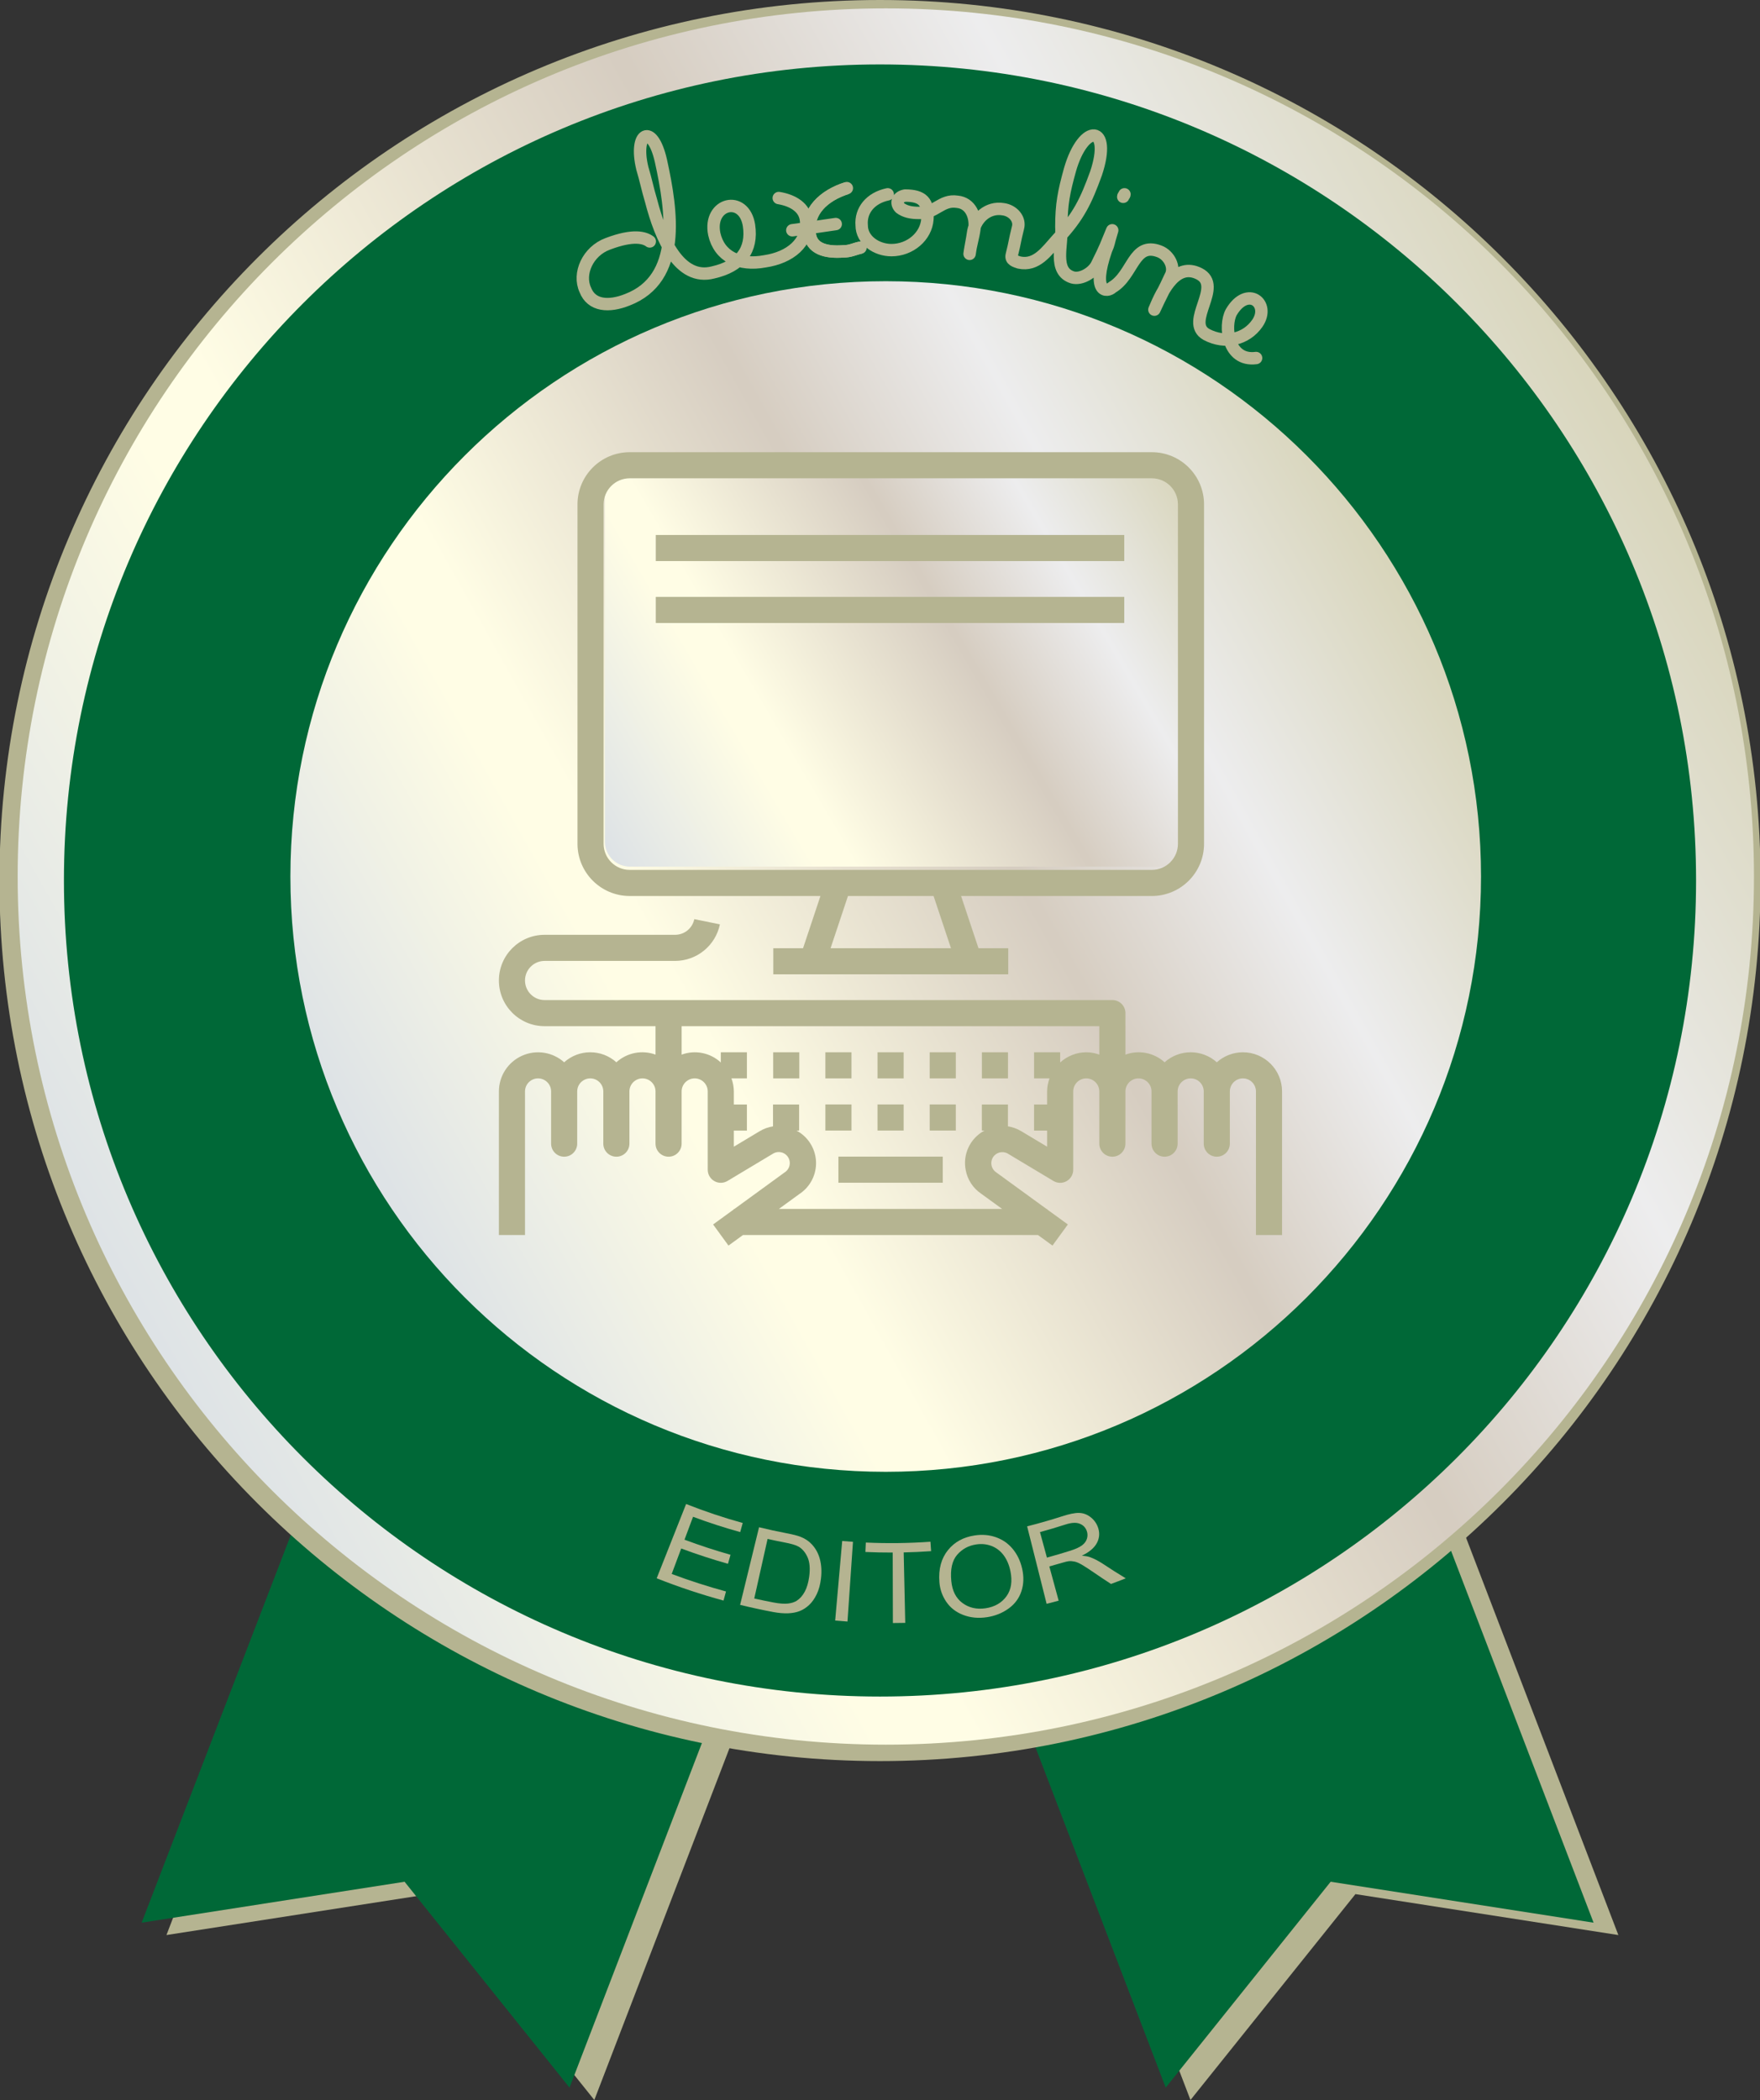 <svg width="50.094mm" height="59.772mm" version="1.1" viewBox="0 0 50.094 59.772" xmlns="http://www.w3.org/2000/svg">
  <rect x="0" y="0" width="50.094" height="59.772" fill="#333333" stroke="none"/>
  <defs>
    <linearGradient id="linearGradient17010" x2="1" gradientTransform="matrix(121.26 70.012 -70.012 121.26 698.11 421.49)" gradientUnits="userSpaceOnUse">
      <stop stop-color="#dee3e6" offset="0"/>
      <stop stop-color="#dee3e6" offset=".006"/>
      <stop stop-color="#fffde5" offset=".253"/>
      <stop stop-color="#fffde5" offset=".303"/>
      <stop stop-color="#d6cdc1" offset=".596"/>
      <stop stop-color="#d6cdc1" offset=".601"/>
      <stop stop-color="#ededee" offset=".787"/>
      <stop stop-color="#d8d5bb" offset="1"/>
    </linearGradient>
    <linearGradient id="linearGradient17054" x2="1" gradientTransform="matrix(83.152 48.008 48.008 -83.152 717.17 432.49)" gradientUnits="userSpaceOnUse">
      <stop stop-color="#dee3e6" offset="0"/>
      <stop stop-color="#dee3e6" offset=".006"/>
      <stop stop-color="#fffde5" offset=".253"/>
      <stop stop-color="#fffde5" offset=".303"/>
      <stop stop-color="#d6cdc1" offset=".596"/>
      <stop stop-color="#d6cdc1" offset=".601"/>
      <stop stop-color="#ededee" offset=".787"/>
      <stop stop-color="#d8d5bb" offset="1"/>
    </linearGradient>
    <linearGradient id="linearGradient17118" x2="1" gradientTransform="matrix(47.836 27.618 27.618 -47.836 735.68 459.48)" gradientUnits="userSpaceOnUse">
      <stop stop-color="#dee3e6" offset="0"/>
      <stop stop-color="#dee3e6" offset=".006"/>
      <stop stop-color="#fffde5" offset=".253"/>
      <stop stop-color="#fffde5" offset=".303"/>
      <stop stop-color="#d6cdc1" offset=".596"/>
      <stop stop-color="#d6cdc1" offset=".601"/>
      <stop stop-color="#ededee" offset=".787"/>
      <stop stop-color="#d8d5bb" offset="1"/>
    </linearGradient>
  </defs>
  <g transform="translate(-5.476 -17.651)">
    <g transform="matrix(.353 0 0 -.353 22.392 77.423)">
      <path d="m0 0 26.7 69.5-34.5 13.2-26.7-69.4 21.2 3.3z" fill="#b5b491"/>
    </g>
    <g transform="matrix(.353 0 0 -.353 39.36 77.423)">
      <path d="m0 0-26.6 69.5 34.5 13.2 26.6-69.4-21.2 3.3z" fill="#b5b491"/>
    </g>
    <g transform="matrix(.353 0 0 -.353 21.686 77.071)">
      <path d="m0 0 26.7 69.5-34.5 13.2-26.7-69.4 21.2 3.3z" fill="#006837"/>
    </g>
    <g transform="matrix(.353 0 0 -.353 38.655 77.071)">
      <path d="m0 0-26.6 69.5 34.5 13.2 26.6-69.4-21.2 3.3z" fill="#006837"/>
    </g>
    <g transform="matrix(.353 0 0 -.353 30.523 18.004)">
      <path d="m0 0c38.66 0 70-31.34 70-70s-31.34-70-70-70-70 31.34-70 70 31.34 70 70 70z" fill="none" stroke="#b5b491" stroke-width="2"/>
    </g>
    <g transform="matrix(.353 0 0 -.353 -237.15 203.74)">
      <path d="m688.75 456.49c0-38.66 31.34-70 70-70 38.659 0 69.999 31.34 69.999 70s-31.34 70-69.999 70c-38.66 0-70-31.34-70-70" fill="url(#linearGradient17010)"/>
    </g>
    <g transform="matrix(.353 0 0 -.353 30.523 19.485)">
      <path d="m0 0c36.34 0 65.8-29.46 65.8-65.8s-29.46-65.8-65.8-65.8-65.8 29.46-65.8 65.8 29.46 65.8 65.8 65.8" fill="#006837"/>
    </g>
    <g transform="matrix(.353 0 0 -.353 -237.15 203.74)">
      <path d="m710.74 456.49c0-26.51 21.49-48 48.001-48 26.509 0 48 21.49 48 48s-21.491 48-48 48c-26.511 0-48.001-21.49-48.001-48" fill="url(#linearGradient17054)"/>
    </g>
    <g transform="matrix(.353 0 0 -.353 23.97 24.523)">
      <path d="m0 0c-0.4 0.3-1.3 0.6-3.4-0.2-1.6-0.6-2.4-2.4-1.8-3.7 0.5-1.3 1.9-1.4 3.4-0.8 4.4 1.7 3.6 7.1 2.7 11.2-0.7 3.1-2.2 2.3-1.5-0.6 0.3-1 0.4-1.6 0.7-2.6 0.8-3.1 2.3-6.5 5-5.8 2.2 0.5 3.2 1.8 2.9 3.8-0.4 2.5-3.3 1.8-2.8-0.7 0.4-1.8 2-2.6 4.1-2.2 2 0.3 3.5 1.5 3.3 3.3-0.1 1-1 1.6-2.2 1.8" fill="none" stroke="#b5b491" stroke-linecap="round" stroke-linejoin="round" stroke-miterlimit="3.864"/>
    </g>
    <g transform="matrix(.353 0 0 -.353 29.579 23.006)" fill="none" stroke="#b5b491" stroke-miterlimit="3.864">
      <path d="m0 0c-1.9-0.6-3.2-1.9-3-3.6 0.1-1.3 1.3-1.6 2.7-1.5 0.6 0 0.9 0.2 1.4 0.3" stroke-linecap="round" stroke-linejoin="round"/>
      <path d="m0 0c-1.9-0.6-3.2-1.9-3-3.6 0.1-1.3 1.3-1.6 2.7-1.5 0.6 0 0.9 0.2 1.4 0.3"/>
    </g>
    <g transform="matrix(.353 0 0 -.353 28.027 24.205)">
      <path d="m0 0c1.4 0.2 2.2 0.3 3.5 0.5" fill="none" stroke="#b5b491" stroke-linecap="round" stroke-linejoin="round" stroke-miterlimit="3.864"/>
    </g>
    <g transform="matrix(.353 0 0 -.353 30.743 23.182)">
      <path d="m0 0c-1.4-0.3-2.2-1.3-2.1-2.5 0-1.2 1.2-2 2.4-2 1.5 0 2.8 1.1 2.9 2.5s-0.4 1.9-1.8 1.9c-0.6-0.1-0.8-0.6-0.4-1 0.4-0.3 0.9-0.4 1.5-0.4 1.3-0.1 1.8 1.1 3.1 0.9 1.1-0.1 1.5-1.2 1.4-2.1-0.1-0.8-0.3-1.3-0.4-2.1 0.1 0.7 0.2 1.1 0.3 1.8 0.2 1.1 1.2 2 2.4 1.8 0.8-0.1 1.4-0.8 1.2-1.5-0.3-1.2-0.2-1-0.5-2.2-0.1-0.4 0.3-0.5 0.6-0.6 1.4-0.3 2.2 0.9 3.1 1.9 1.7 1.8 2.3 3.1 3.1 5.3 1.3 3.9-1 4.1-2.1 0.3-0.5-1.8-0.7-2.8-0.7-4.6 0.1-1.5-0.7-3.6 0.9-4.1 0.7-0.2 1.7 0.4 2 1.1 0.7 1.4 0.7 1.5 1.2 2.7-0.4-1.3-0.2-0.9-0.5-1.6-1.2-3.5 0.1-3.4 0.5-3 1.7 1 1.7 3.7 3.8 2.9 0.8-0.3 1.3-1.3 0.9-2-0.5-1.1-0.8-1.6-1.3-2.7 0.7 1.7 1.8 3.8 3.6 2.9 2-1-1.2-3.9 0.6-4.9 1.5-0.8 3.2-0.4 4.1 0.9 1.1 1.6-0.8 3.1-2.1 0.9-0.6-1.1-0.3-4 2-3.7" fill="none" stroke="#b5b491" stroke-linecap="round" stroke-linejoin="round" stroke-miterlimit="3.864"/>
    </g>
    <g transform="matrix(.353 0 0 -.353 37.481 23.182)">
      <path d="m0 0c0-0.1-0.1-0.1-0.1-0.2" fill="none" stroke="#b5b491" stroke-linecap="round" stroke-linejoin="round" stroke-miterlimit="3.864"/>
    </g>
    <g transform="matrix(.353 0 0 -.353 -237.15 203.74)">
      <path d="m738.1 489.29c-1.1 0-2-0.9-2-2v-28c0-1.101 0.9-2.001 2-2.001h43c1.1 0 2 0.9 2 2.001v28c0 1.1-0.9 2-2 2z" fill="url(#linearGradient17118)"/>
    </g>
    <g fill="#b5b491">
      <path d="m30.453 47.602h0.743v0.743h-0.743z"/>
      <path d="m28.968 47.602h0.743v0.743h-0.743z"/>
      <path d="m27.483 47.602h0.743v0.743h-0.743z"/>
      <path d="m33.423 47.602h0.743v0.743h-0.743z"/>
      <path d="m31.938 47.602h0.743v0.743h-0.743z"/>
      <path d="m30.453 49.087h0.743v0.743h-0.743z"/>
      <path d="m28.968 49.087h0.743v0.743h-0.743z"/>
      <path d="m31.938 49.087h0.743v0.743h-0.743z"/>
      <path d="m29.339 50.572h2.97v0.743h-2.97z"/>
    </g>
    <g transform="matrix(.353 0 0 -.353 36.394 47.602)">
      <path d="m0 0c-0.779-3e-3 -1.529-0.296-2.105-0.821v0.821h-2.105v-2.105h1.246c-0.124-0.337-0.19-0.693-0.193-1.052v-1.053h-1.053v-2.105h1.053v-1.298l-2.081 1.248c-0.331 0.198-0.696 0.331-1.077 0.391v1.764h-2.105v-2.105h0.211c-1.158-0.616-1.773-1.921-1.508-3.206 0.148-0.766 0.594-1.443 1.24-1.88l1.691-1.229h-17.998l1.655 1.204c0.877 0.577 1.386 1.574 1.337 2.623-0.048 1.049-0.646 1.995-1.573 2.488h0.211v2.105h-2.105v-1.764c-0.381-0.059-0.747-0.192-1.077-0.391l-2.081-1.248v1.298h1.053v2.105h-1.053v1.053c-3e-3 0.359-0.069 0.715-0.193 1.052h1.246v2.105h-2.105v-0.821c-0.851 0.787-2.07 1.03-3.158 0.631v2.295h33.679v-2.294c-0.337 0.124-0.693 0.187-1.052 0.189m12.63 0c-0.777 0-1.527-0.287-2.105-0.806-1.198 1.075-3.012 1.075-4.21 0-0.856 0.776-2.072 1.014-3.158 0.617v3.346c0 0.582-0.471 1.053-1.052 1.053h-45.783c-0.871 0-1.578 0.707-1.578 1.579s0.707 1.578 1.578 1.578h10.525c1.75 4e-3 3.257 1.234 3.611 2.947l-2.064 0.421c-0.15-0.735-0.797-1.263-1.547-1.263h-10.525c-2.034 0-3.683-1.649-3.683-3.683 0-2.035 1.649-3.684 3.683-3.684h8.946v-2.294c-1.085 0.397-2.3 0.159-3.157-0.617-1.197 1.075-3.012 1.075-4.21 0-0.928 0.83-2.256 1.037-3.393 0.529-1.136-0.508-1.868-1.636-1.869-2.88v-11.578h2.105v11.578c0 0.581 0.471 1.052 1.052 1.052s1.053-0.471 1.053-1.052v-4.21c0-0.582 0.471-1.053 1.052-1.053s1.052 0.471 1.052 1.053v4.21c0 0.581 0.472 1.052 1.053 1.052s1.052-0.471 1.052-1.052v-4.21c0-0.582 0.472-1.053 1.053-1.053s1.052 0.471 1.052 1.053v4.21c0 0.581 0.472 1.052 1.053 1.052s1.052-0.471 1.052-1.052v-4.21c0-0.582 0.472-1.053 1.053-1.053s1.052 0.471 1.052 1.053v4.21c0 0.581 0.472 1.052 1.053 1.052s1.052-0.471 1.052-1.052v-6.315c1e-3 -0.38 0.205-0.73 0.535-0.916 0.33-0.187 0.735-0.181 1.06 0.014l3.674 2.203c0.302 0.182 0.683 0.168 0.971-0.035s0.429-0.557 0.359-0.902c-0.051-0.246-0.202-0.459-0.416-0.59l-4.027-2.932h-0.051v-0.037l-1.672-1.216 1.24-1.703 1.169 0.851h23.786l1.169-0.851 1.24 1.703-1.672 1.215v0.038h-0.052l-4.062 2.956c-0.395 0.27-0.506 0.803-0.251 1.208 0.255 0.404 0.784 0.535 1.198 0.295l3.674-2.203c0.325-0.197 0.732-0.204 1.063-0.017s0.536 0.538 0.535 0.919v6.315c0 0.581 0.471 1.052 1.052 1.052s1.052-0.471 1.052-1.052v-4.21c0-0.582 0.472-1.053 1.053-1.053s1.052 0.471 1.052 1.053v4.21c0 0.581 0.472 1.052 1.053 1.052s1.052-0.471 1.052-1.052v-4.21c0-0.582 0.472-1.053 1.053-1.053s1.052 0.471 1.052 1.053v4.21c0 0.581 0.472 1.052 1.053 1.052s1.052-0.471 1.052-1.052v-4.21c0-0.582 0.471-1.053 1.053-1.053 0.581 0 1.052 0.471 1.052 1.053v4.21c0 0.581 0.471 1.052 1.053 1.052 0.581 0 1.052-0.471 1.052-1.052v-11.578h2.105v11.578c0 1.743-1.413 3.157-3.157 3.157" fill="#b5b491"/>
    </g>
    <g transform="matrix(.353 0 0 -.353 22.656 32.008)">
      <path d="m0 0c0 1.162 0.943 2.105 2.105 2.105h42.099c1.163 0 2.105-0.943 2.105-2.105v-27.364c0-1.163-0.942-2.105-2.105-2.105h-42.099c-1.162 0-2.105 0.942-2.105 2.105zm28.009-35.784h-9.708l1.403 4.21h6.902zm-25.904 4.21h15.38l-1.403-4.21h-2.4v-2.105h18.945v2.105h-2.4l-1.403 4.21h15.38c2.325 0 4.21 1.885 4.21 4.21v27.364c0 2.325-1.885 4.21-4.21 4.21h-42.099c-2.325 0-4.21-1.885-4.21-4.21v-27.364c0-2.325 1.885-4.21 4.21-4.21" fill="#b5b491"/>
    </g>
    <path d="m24.141 32.878h13.334v0.743h-13.334z" fill="#b5b491"/>
    <path d="m24.141 34.64h13.334v0.743h-13.334z" fill="#b5b491"/>
    <g transform="matrix(.353 0 0 -.353 24.167 62.574)">
      <path d="m0 0c0.79 1.997 1.581 3.993 2.372 5.99 1.5-0.594 3.024-1.104 4.565-1.53-0.068-0.245-0.135-0.489-0.203-0.734-1.28 0.354-2.549 0.766-3.803 1.234-0.23-0.616-0.46-1.232-0.689-1.848 1.224-0.457 2.462-0.862 3.711-1.216-0.068-0.242-0.137-0.485-0.205-0.727-1.269 0.359-2.527 0.77-3.771 1.234-0.256-0.684-0.511-1.37-0.767-2.054 1.443-0.539 2.904-1.01 4.379-1.412-0.066-0.245-0.133-0.489-0.2-0.733-1.82 0.496-3.619 1.095-5.389 1.796" fill="#b5b491"/>
    </g>
    <g transform="matrix(.353 0 0 -.353 26.944 63.149)">
      <path d="m0 0c0.517-0.116 1.036-0.223 1.556-0.322 0.482-0.092 0.869-0.118 1.156-0.086 0.288 0.032 0.523 0.108 0.707 0.224 0.26 0.165 0.475 0.408 0.65 0.728 0.173 0.32 0.292 0.722 0.358 1.203 0.093 0.667 0.044 1.197-0.134 1.589-0.18 0.392-0.421 0.675-0.727 0.85-0.221 0.125-0.591 0.231-1.109 0.331-0.462 0.088-0.923 0.183-1.383 0.286l-1.074-4.803m-1.141-0.514c0.509 2.087 1.019 4.173 1.528 6.259 0.739-0.18 1.481-0.342 2.225-0.484 0.505-0.097 0.886-0.191 1.143-0.297 0.36-0.144 0.656-0.344 0.892-0.603 0.309-0.333 0.525-0.731 0.647-1.196 0.122-0.466 0.154-0.984 0.086-1.554-0.057-0.486-0.171-0.908-0.345-1.269-0.173-0.358-0.378-0.648-0.613-0.866-0.236-0.22-0.486-0.381-0.751-0.486-0.264-0.105-0.577-0.167-0.934-0.183-0.359-0.014-0.764 0.019-1.212 0.103-0.892 0.168-1.781 0.361-2.666 0.576" fill="#b5b491"/>
    </g>
    <g transform="matrix(.353 0 0 -.353 29.247 63.777)">
      <path d="M 0,0 C 0.189,2.139 0.378,4.278 0.567,6.417 0.856,6.392 1.145,6.369 1.435,6.349 1.287,4.207 1.14,2.064 0.993,-0.078 0.662,-0.055 0.331,-0.029 0,0" fill="#b5b491"/>
    </g>
    <g transform="matrix(.353 0 0 -.353 30.89 63.847)">
      <path d="m0 0-0.015 5.682c-0.735-2e-3 -1.469 0.013-2.203 0.047 0.012 0.253 0.024 0.507 0.035 0.76 1.736-0.079 3.476-0.058 5.21 0.065 0.018-0.253 0.036-0.506 0.054-0.759-0.737-0.052-1.474-0.086-2.211-0.102 0.041-1.894 0.083-3.787 0.125-5.681-0.332-7e-3 -0.663-0.011-0.995-0.012" fill="#b5b491"/>
    </g>
    <g transform="matrix(.353 0 0 -.353 32.553 62.659)">
      <path d="m0 0c0.078-0.774 0.37-1.36 0.895-1.749 0.523-0.389 1.155-0.535 1.875-0.426 0.734 0.112 1.3 0.442 1.682 0.974 0.382 0.531 0.479 1.207 0.313 2.018-0.105 0.514-0.292 0.942-0.552 1.29-0.262 0.347-0.587 0.592-0.976 0.742-0.39 0.149-0.799 0.188-1.234 0.122-0.619-0.094-1.123-0.367-1.529-0.831-0.406-0.465-0.571-1.176-0.474-2.14m-0.961-0.075c-0.086 1.066 0.156 1.924 0.689 2.585 0.534 0.662 1.243 1.047 2.159 1.187 0.601 0.092 1.162 0.045 1.7-0.142 0.537-0.188 0.989-0.497 1.357-0.938 0.366-0.441 0.626-0.974 0.767-1.601 0.144-0.639 0.13-1.241-0.056-1.808-0.185-0.568-0.529-1.039-1.034-1.404-0.504-0.365-1.087-0.599-1.736-0.698-0.703-0.107-1.354-0.044-1.939 0.185-0.584 0.226-1.038 0.587-1.361 1.067-0.323 0.479-0.501 1.005-0.546 1.567" fill="#b5b491"/>
    </g>
    <g transform="matrix(.353 0 0 -.353 35.274 61.985)">
      <path d="m0 0c0.645 0.176 1.287 0.365 1.926 0.568 0.408 0.131 0.713 0.275 0.915 0.429 0.203 0.155 0.332 0.337 0.391 0.545 0.058 0.209 0.051 0.412-0.019 0.607-0.103 0.287-0.3 0.482-0.585 0.589-0.287 0.108-0.664 0.082-1.141-0.073-0.679-0.219-1.361-0.422-2.047-0.609 0.187-0.686 0.373-1.371 0.56-2.056m-0.024-3.727c-0.524 2.082-1.048 4.165-1.572 6.247 0.95 0.239 1.893 0.51 2.829 0.812 0.565 0.182 1.01 0.277 1.341 0.271 0.332-4e-3 0.636-0.11 0.915-0.318 0.28-0.209 0.485-0.475 0.612-0.807 0.163-0.426 0.15-0.846-0.048-1.252-0.196-0.409-0.608-0.771-1.235-1.069 0.273-0.024 0.489-0.062 0.648-0.118 0.34-0.125 0.686-0.303 1.043-0.537 0.603-0.402 1.218-0.793 1.846-1.173-0.394-0.157-0.791-0.308-1.188-0.454-0.47 0.303-0.933 0.612-1.388 0.927-0.398 0.272-0.712 0.479-0.95 0.618-0.237 0.136-0.435 0.224-0.597 0.258-0.16 0.035-0.315 0.047-0.465 0.034-0.109-0.012-0.281-0.053-0.515-0.123-0.352-0.105-0.705-0.205-1.058-0.301 0.251-0.921 0.502-1.841 0.752-2.761-0.323-0.088-0.646-0.173-0.97-0.254" fill="#b5b491"/>
    </g>
  </g>
</svg>
